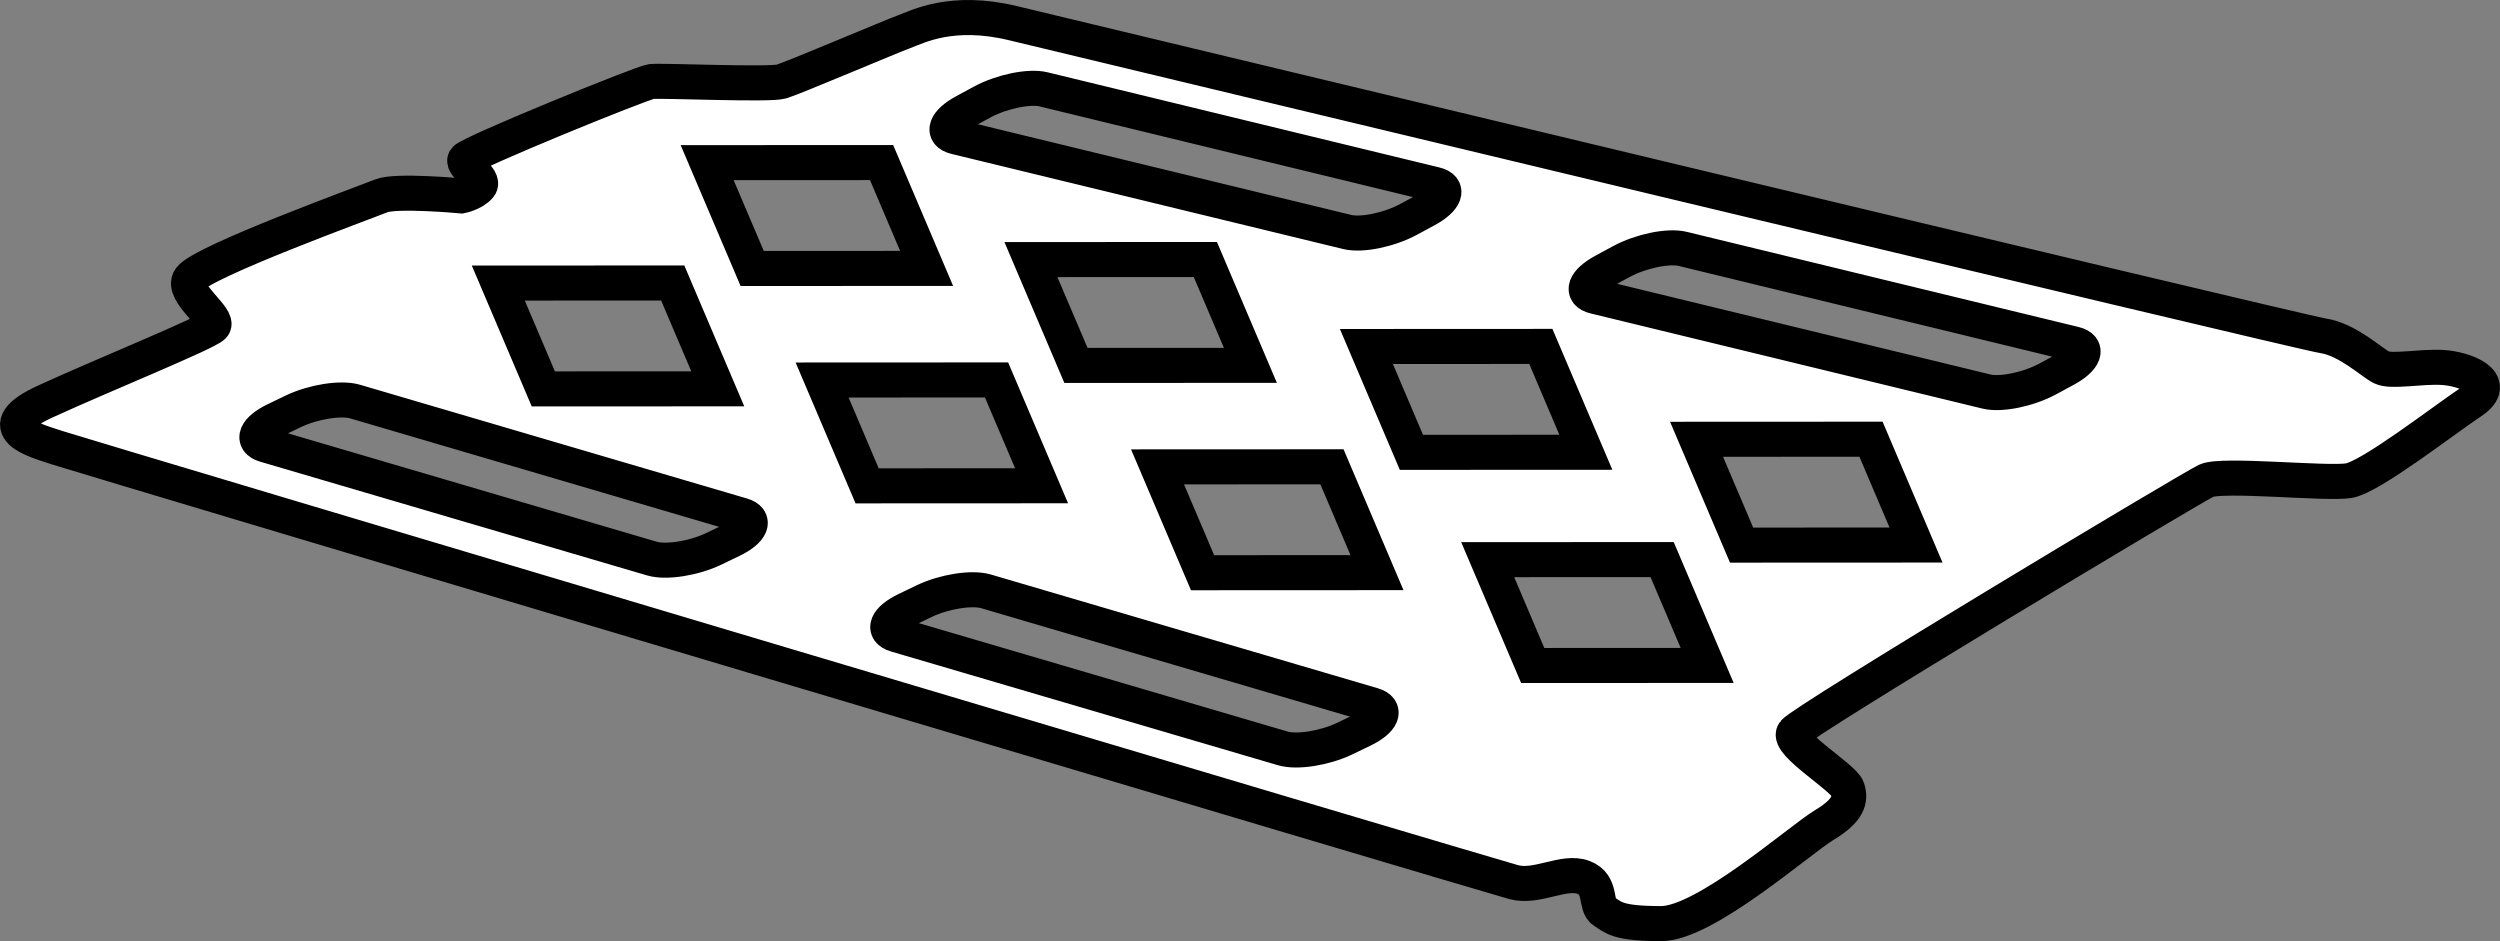 <?xml version="1.0" encoding="iso-8859-1"?>
<!-- Generator: Adobe Illustrator 27.9.0, SVG Export Plug-In . SVG Version: 6.00 Build 0)  -->
<svg version="1.1" id="image" xmlns="http://www.w3.org/2000/svg" xmlns:xlink="http://www.w3.org/1999/xlink" x="0px" y="0px"
	 width="57.07px" height="21.482px" viewBox="0 0 57.07 21.482" enable-background="new 0 0 57.07 21.482"
	 xml:space="preserve">
<rect x="0" y="0" width="57.07" height="21.482" fill="#808080" stroke="none"/>
<path fill="#FFFFFF" stroke="#000000" stroke-width="0.8" stroke-miterlimit="10" d="M55.755,8.388
	c-0.5-0.028-1.167,0.111-1.389,0c-0.222-0.111-0.778-0.639-1.333-0.722C52.477,7.582,24.505,0.86,23.116,0.527
	c-1.389-0.333-2.167,0.083-2.472,0.195c-0.305,0.111-2.528,1.056-2.805,1.139c-0.278,0.083-2.75-0.028-2.972,0
	s-4.167,1.639-4.25,1.778c-0.083,0.139,0.472,0.445,0.333,0.611c-0.139,0.167-0.417,0.222-0.417,0.222
	s-1.5-0.139-1.833,0C8.366,4.61,4.624,5.967,4.338,6.36C4.116,6.666,5.033,7.277,4.866,7.444
	c-0.167,0.167-2.5,1.111-3.833,1.722c-1.333,0.611-0.222,0.889,0.278,1.056s32.722,9.778,33.25,9.917
	c0.528,0.139,1.139-0.278,1.583-0.111c0.445,0.167,0.25,0.639,0.472,0.778c0.222,0.139,0.305,0.278,1.306,0.278
	s3.167-1.917,3.722-2.25c0.555-0.333,0.611-0.583,0.528-0.833s-1.389-1.028-1.222-1.278s9.056-5.583,9.417-5.75
	c0.361-0.167,2.75,0.083,3.25,0s2.139-1.361,2.805-1.806S56.255,8.416,55.755,8.388z M22.021,2.546l0.401-0.217
	c0.442-0.239,1.07-0.369,1.397-0.29l8.948,2.173c0.327,0.079,0.233,0.34-0.209,0.578l-0.401,0.217
	c-0.442,0.239-1.07,0.369-1.397,0.29l-8.948-2.173C21.485,3.045,21.579,2.785,22.021,2.546z M30.406,10.656
	l1.028,2.416l-3.982,0.002l-1.028-2.416L30.406,10.656z M24.562,8.342l-1.028-2.416l3.982-0.002l1.028,2.416
	L24.562,8.342z M15.357,6.46l1.028,2.416l-3.982,0.002l-1.028-2.416L15.357,6.46z M16.705,12.331l-0.411,0.198
	c-0.452,0.217-1.086,0.318-1.409,0.223L6.05,10.155c-0.323-0.095-0.216-0.35,0.236-0.568l0.411-0.198
	C7.15,9.172,7.784,9.072,8.106,9.167l8.835,2.597C17.264,11.858,17.157,12.114,16.705,12.331z M16.143,3.713
	l3.982-0.002l1.028,2.416l-3.982,0.002L16.143,3.713z M18.767,8.675l3.982-0.002l1.028,2.416l-3.982,0.002
	L18.767,8.675z M31.106,16.664l-0.411,0.198c-0.453,0.217-1.087,0.318-1.409,0.223l-8.835-2.597
	c-0.322-0.095-0.216-0.35,0.236-0.568l0.411-0.198c0.453-0.217,1.086-0.318,1.409-0.223l8.835,2.597
	C31.665,16.191,31.558,16.447,31.106,16.664z M31.192,7.91l3.982-0.002l1.028,2.416l-3.982,0.002L31.192,7.91z
	 M34.989,15.192l-1.028-2.416l3.982-0.002l1.028,2.416L34.989,15.192z M39.757,12.444l-1.028-2.416l3.982-0.002
	l1.028,2.416L39.757,12.444z M47.15,8.432l-0.401,0.217c-0.442,0.239-1.07,0.369-1.397,0.29L36.403,6.766
	c-0.327-0.079-0.233-0.339,0.209-0.578l0.401-0.217c0.442-0.239,1.07-0.369,1.397-0.29l8.948,2.173
	C47.685,7.933,47.591,8.193,47.15,8.432z"/>
</svg>
